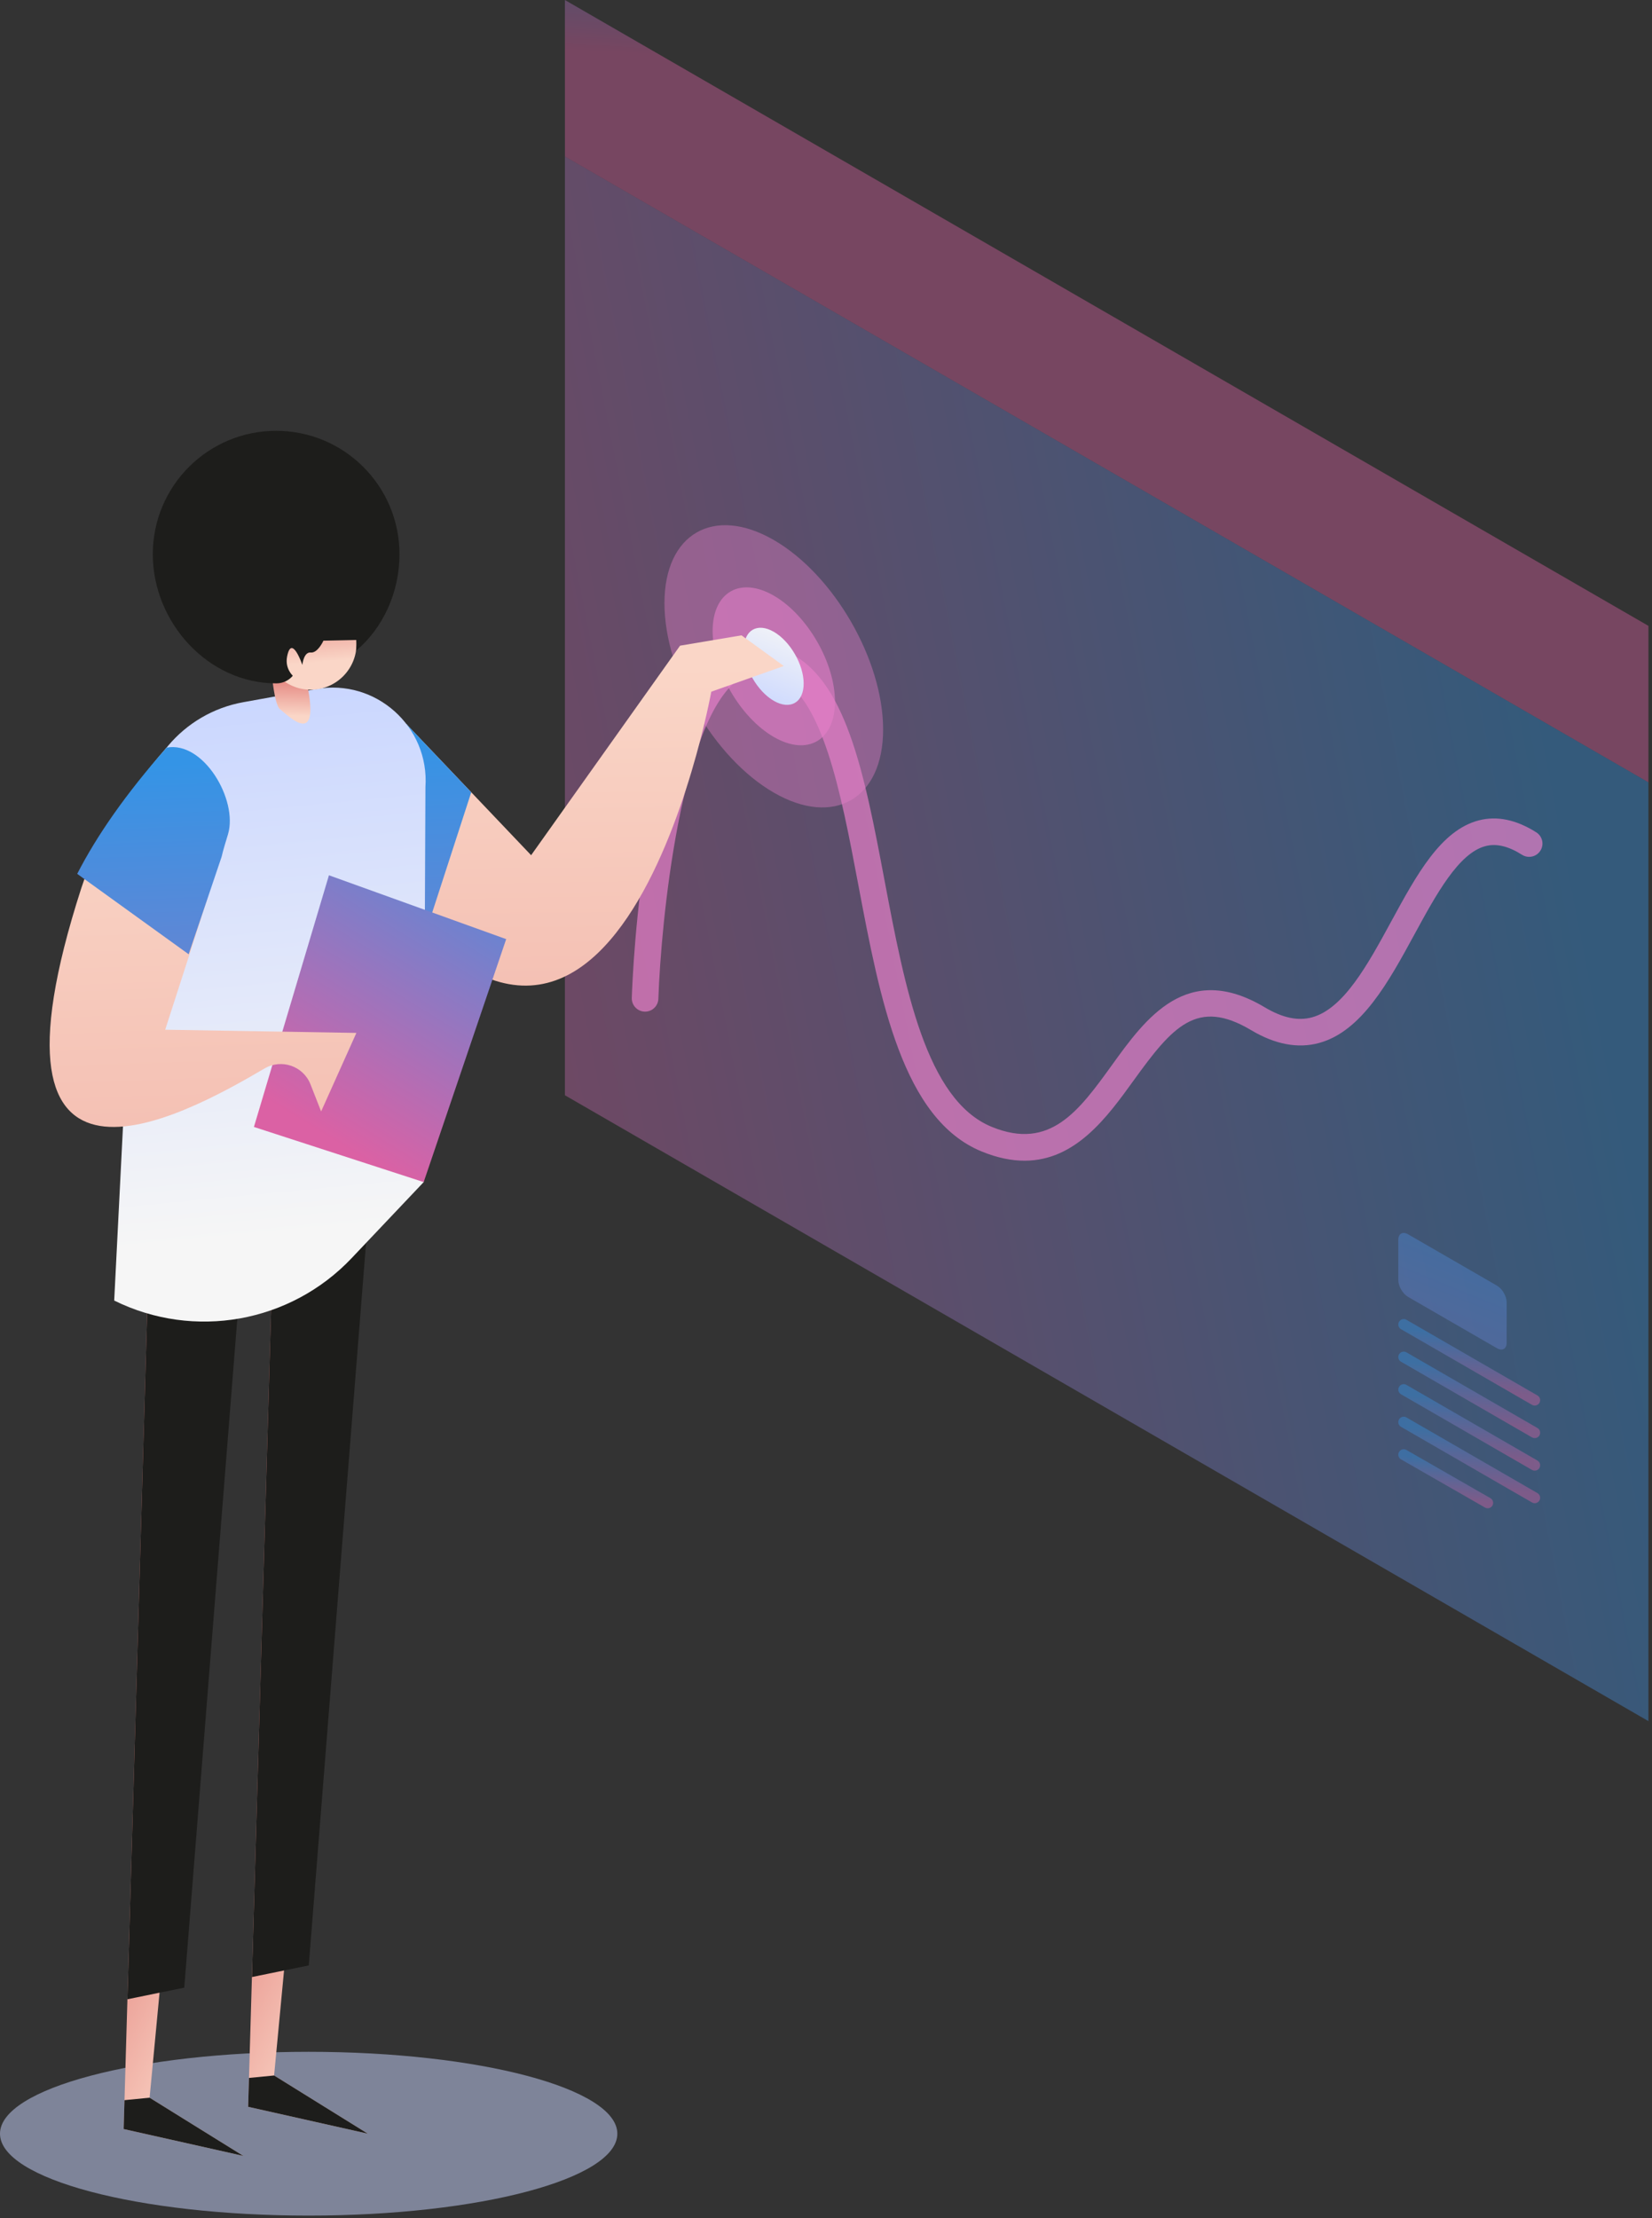 <svg width="304" height="408" viewBox="0 0 304 408" fill="none" xmlns="http://www.w3.org/2000/svg">
<rect x="0" y="0" width="304" height="408" fill="#333333" stroke="none"/>
<path opacity="0.4" d="M303.345 316.58L103.953 201.457L103.957 28.782L303.345 143.898V316.58Z" fill="url(#paint0_linear_48_8498)"/>
<path opacity="0.4" d="M103.953 0L103.957 28.782L303.345 143.898V115.118L103.953 0Z" fill="url(#paint1_linear_48_8498)"/>
<g opacity="0.4">
<path d="M282.421 258.537C282.251 258.537 282.08 258.493 281.923 258.403L257.815 244.485C257.337 244.21 257.174 243.6 257.449 243.122C257.724 242.645 258.334 242.481 258.812 242.756L282.921 256.674C283.398 256.95 283.562 257.56 283.287 258.037C283.101 258.358 282.765 258.537 282.421 258.537Z" fill="url(#paint2_linear_48_8498)"/>
</g>
<g opacity="0.4">
<path d="M282.421 264.523C282.251 264.523 282.08 264.48 281.923 264.39L257.815 250.472C257.337 250.197 257.174 249.587 257.449 249.109C257.724 248.631 258.334 248.468 258.812 248.743L282.921 262.661C283.398 262.937 283.562 263.547 283.287 264.024C283.101 264.344 282.765 264.523 282.421 264.523Z" fill="url(#paint3_linear_48_8498)"/>
</g>
<g opacity="0.4">
<path d="M282.421 270.51C282.251 270.51 282.08 270.466 281.923 270.376L257.815 256.458C257.337 256.183 257.174 255.573 257.449 255.095C257.724 254.618 258.334 254.454 258.812 254.729L282.921 268.647C283.398 268.923 283.562 269.533 283.287 270.01C283.101 270.33 282.765 270.51 282.421 270.51Z" fill="url(#paint4_linear_48_8498)"/>
</g>
<g opacity="0.4">
<path d="M282.421 276.496C282.251 276.496 282.08 276.452 281.923 276.362L257.815 262.444C257.337 262.169 257.174 261.559 257.449 261.081C257.724 260.604 258.334 260.44 258.812 260.715L282.921 274.633C283.398 274.909 283.562 275.519 283.287 275.996C283.101 276.317 282.765 276.496 282.421 276.496Z" fill="url(#paint5_linear_48_8498)"/>
</g>
<g opacity="0.4">
<path d="M273.771 277.427C273.601 277.427 273.43 277.384 273.273 277.293L257.815 268.431C257.337 268.156 257.174 267.546 257.449 267.068C257.724 266.59 258.334 266.427 258.812 266.702L274.271 275.564C274.748 275.84 274.911 276.451 274.636 276.928C274.45 277.248 274.116 277.427 273.771 277.427Z" fill="url(#paint6_linear_48_8498)"/>
</g>
<path opacity="0.4" d="M257.315 228.056C257.315 226.921 258.12 226.457 259.102 227.024L275.471 236.475C276.454 237.042 277.258 238.435 277.258 239.57L277.257 246.956C277.257 248.091 276.453 248.555 275.471 247.988L259.102 238.538C258.12 237.97 257.315 236.578 257.315 235.443V228.056Z" fill="url(#paint7_linear_48_8498)"/>
<g opacity="0.7">
<path d="M188.534 213.494C186.151 213.494 183.538 212.979 180.65 211.798C166.1 205.845 161.948 183.898 157.932 162.675C154.688 145.529 151.334 127.801 142.614 124.27C140.234 123.305 138.221 123.446 136.274 124.71C125.276 131.853 121.629 169.722 121.151 183.712C121.105 185.061 119.977 186.12 118.623 186.073C117.274 186.027 116.216 184.894 116.262 183.545C116.447 178.136 118.502 130.419 133.61 120.608C136.875 118.487 140.623 118.185 144.451 119.735C155.645 124.268 159.091 142.482 162.739 161.766C166.512 181.706 170.413 202.323 182.503 207.27C193.243 211.665 198.536 204.333 204.663 195.846C210.805 187.339 218.447 176.753 232.739 185.279C236.006 187.23 238.854 187.831 241.446 187.122C247.282 185.524 251.721 177.369 256.014 169.482C260.71 160.856 265.145 152.707 272.128 150.895C275.47 150.027 279.028 150.767 282.703 153.094C283.844 153.817 284.184 155.327 283.461 156.469C282.739 157.612 281.228 157.95 280.086 157.227C277.565 155.631 275.364 155.107 273.357 155.631C268.427 156.91 264.301 164.49 260.311 171.821C255.528 180.607 250.582 189.693 242.737 191.84C238.847 192.905 234.64 192.111 230.231 189.481C220.275 183.54 215.757 188.837 208.629 198.71C203.767 205.444 197.954 213.493 188.534 213.494Z" fill="#E57FC8"/>
</g>
<path opacity="0.4" d="M122.274 110.947C122.274 98.17 131.328 92.942 142.393 99.328C153.458 105.714 162.511 121.394 162.511 134.172C162.511 146.95 153.458 152.178 142.393 145.791C131.328 139.403 122.274 123.723 122.274 110.947Z" fill="#E57FC8"/>
<path opacity="0.6" d="M131.137 116.062C131.137 108.913 136.202 105.988 142.393 109.56C148.585 113.134 153.65 121.907 153.65 129.057C153.65 136.207 148.585 139.132 142.393 135.558C136.202 131.985 131.137 123.211 131.137 116.062Z" fill="#E57FC8"/>
<path d="M136.896 119.386C136.896 115.895 139.369 114.466 142.393 116.211C145.416 117.956 147.891 122.24 147.891 125.732C147.891 129.224 145.417 130.652 142.393 128.907C139.37 127.162 136.896 122.877 136.896 119.386Z" fill="url(#paint8_linear_48_8498)"/>
<path opacity="0.5" d="M56.801 407.526C88.171 407.526 113.602 400.782 113.602 392.463C113.602 384.145 88.171 377.401 56.801 377.401C25.431 377.401 0 384.145 0 392.463C0 400.782 25.431 407.526 56.801 407.526Z" fill="url(#paint9_linear_48_8498)"/>
<path d="M67.695 392.464L50.44 381.753L52.27 362.438L65.939 218.532L50.693 213.245L50.265 227.958L46.358 363.65L45.819 382.205L45.665 387.517L67.695 392.464Z" fill="url(#paint10_linear_48_8498)"/>
<path d="M46.357 363.649L52.27 362.437L56.82 361.509L68.575 213.331L50.265 227.956L46.357 363.649Z" fill="#1D1D1B"/>
<path d="M45.819 382.205L45.665 387.517L67.695 392.464L50.44 381.753L45.819 382.205Z" fill="#1D1D1B"/>
<path d="M44.785 396.552L27.53 385.842L29.359 366.525L43.029 222.62L27.783 217.333L27.355 232.046L23.448 367.738L22.909 386.294L22.755 391.605L44.785 396.552Z" fill="url(#paint11_linear_48_8498)"/>
<path d="M23.447 367.737L29.359 366.525L33.91 365.597L45.665 217.42L27.355 232.045L23.447 367.737Z" fill="#1D1D1B"/>
<path d="M22.909 386.293L22.755 391.605L44.785 396.552L27.53 385.842L22.909 386.293Z" fill="#1D1D1B"/>
<path d="M74.788 133.187L97.737 157.303L125.142 118.763L136.449 116.86L144.232 122.501L130.891 127.227C130.891 127.227 112.438 229.18 63.013 153.079L74.788 133.187Z" fill="url(#paint12_linear_48_8498)"/>
<path d="M86.719 145.725L78.167 172.055L56.976 158.764L74.788 133.188L86.719 145.725Z" fill="url(#paint13_linear_48_8498)"/>
<path d="M58.158 126.748L44.783 129.156C33.61 131.167 25.462 140.865 25.406 152.218L21.016 239.216C35.713 246.48 53.429 243.319 64.706 231.42L77.966 217.429L78.289 144.766C79.04 133.639 69.132 124.772 58.158 126.748Z" fill="url(#paint14_linear_48_8498)"/>
<path d="M60.532 160.995L46.727 207.287L77.965 217.428L93.146 172.74L60.532 160.995Z" fill="url(#paint15_linear_48_8498)"/>
<path d="M49.743 120.884C49.743 120.884 50.252 129.559 51.55 130.478C52.849 131.396 59.591 138.598 56.143 124.244C52.695 109.89 49.743 120.884 49.743 120.884Z" fill="url(#paint16_linear_48_8498)"/>
<path d="M57.175 126.865C61.834 126.865 65.611 123.088 65.611 118.429C65.611 113.769 61.834 109.992 57.175 109.992C52.515 109.992 48.738 113.769 48.738 118.429C48.738 123.088 52.515 126.865 57.175 126.865Z" fill="url(#paint17_linear_48_8498)"/>
<path d="M57.14 199.457L59.093 204.435L65.582 189.989L30.399 189.402L38.211 165.195L30.654 137.518C23.127 146.034 17.379 155.875 14.967 163.341C-5.482 226.643 33.201 205.634 48.681 196.529C51.802 194.694 55.819 196.086 57.14 199.457Z" fill="url(#paint18_linear_48_8498)"/>
<path d="M14.21 160.733L34.721 175.523L40.777 157.601C41.101 156.19 41.554 154.815 41.964 153.427C43.82 147.141 37.448 136.237 30.654 137.517C23.128 146.034 17.786 153.748 14.21 160.733Z" fill="url(#paint19_linear_48_8498)"/>
<path d="M73.514 101.942C73.514 108.933 70.492 115.536 65.516 119.7C65.597 118.925 65.611 118.469 65.576 117.718L59.516 117.844C59.516 117.844 58.484 120.155 57.182 120.019C55.862 119.884 55.641 122.304 55.641 122.304C55.641 122.304 53.657 116.504 52.832 120.764C52.403 122.978 53.879 124.286 53.879 124.286C53.879 124.286 52.865 125.695 50.817 125.695C38.275 125.695 28.118 114.467 28.118 101.942C28.118 89.399 38.274 79.243 50.816 79.243C63.341 79.244 73.514 89.4 73.514 101.942Z" fill="#1D1D1B"/>
<defs>
<linearGradient id="paint0_linear_48_8498" x1="257.122" y1="-12.193" x2="39.529" y2="30.42" gradientUnits="userSpaceOnUse">
<stop stop-color="#3494E6"/>
<stop offset="1" stop-color="#DB61A4"/>
</linearGradient>
<linearGradient id="paint1_linear_48_8498" x1="192.798" y1="-14.851" x2="191.26" y2="13.688" gradientUnits="userSpaceOnUse">
<stop stop-color="#3494E6"/>
<stop offset="1" stop-color="#DB61A4"/>
</linearGradient>
<linearGradient id="paint2_linear_48_8498" x1="263.315" y1="244.9" x2="262.463" y2="254.998" gradientUnits="userSpaceOnUse">
<stop stop-color="#3494E6"/>
<stop offset="1" stop-color="#DB61A4"/>
</linearGradient>
<linearGradient id="paint3_linear_48_8498" x1="263.315" y1="250.887" x2="262.463" y2="260.985" gradientUnits="userSpaceOnUse">
<stop stop-color="#3494E6"/>
<stop offset="1" stop-color="#DB61A4"/>
</linearGradient>
<linearGradient id="paint4_linear_48_8498" x1="263.315" y1="256.873" x2="262.463" y2="266.971" gradientUnits="userSpaceOnUse">
<stop stop-color="#3494E6"/>
<stop offset="1" stop-color="#DB61A4"/>
</linearGradient>
<linearGradient id="paint5_linear_48_8498" x1="263.315" y1="262.859" x2="262.463" y2="272.957" gradientUnits="userSpaceOnUse">
<stop stop-color="#3494E6"/>
<stop offset="1" stop-color="#DB61A4"/>
</linearGradient>
<linearGradient id="paint6_linear_48_8498" x1="261.184" y1="267.982" x2="260.559" y2="275.106" gradientUnits="userSpaceOnUse">
<stop stop-color="#3494E6"/>
<stop offset="1" stop-color="#DB61A4"/>
</linearGradient>
<linearGradient id="paint7_linear_48_8498" x1="237.154" y1="203.582" x2="205.562" y2="281.211" gradientUnits="userSpaceOnUse">
<stop stop-color="#3494E6"/>
<stop offset="1" stop-color="#DB61A4"/>
</linearGradient>
<linearGradient id="paint8_linear_48_8498" x1="137.833" y1="111.059" x2="131.027" y2="127.413" gradientUnits="userSpaceOnUse">
<stop stop-color="#F6F6F6"/>
<stop offset="1" stop-color="#C9D6FF"/>
</linearGradient>
<linearGradient id="paint9_linear_48_8498" x1="-66.264" y1="295.497" x2="-66.264" y2="360.764" gradientUnits="userSpaceOnUse">
<stop stop-color="#F6F6F6"/>
<stop offset="1" stop-color="#C9D6FF"/>
</linearGradient>
<linearGradient id="paint10_linear_48_8498" x1="62.364" y1="374.991" x2="33.57" y2="360.28" gradientUnits="userSpaceOnUse">
<stop stop-color="#FAD6C7"/>
<stop offset="1" stop-color="#E4857F"/>
</linearGradient>
<linearGradient id="paint11_linear_48_8498" x1="39.454" y1="379.079" x2="10.66" y2="364.369" gradientUnits="userSpaceOnUse">
<stop stop-color="#FAD6C7"/>
<stop offset="1" stop-color="#E4857F"/>
</linearGradient>
<linearGradient id="paint12_linear_48_8498" x1="-36.01" y1="124.459" x2="-33.191" y2="345.641" gradientUnits="userSpaceOnUse">
<stop stop-color="#FAD6C7"/>
<stop offset="1" stop-color="#E4857F"/>
</linearGradient>
<linearGradient id="paint13_linear_48_8498" x1="19.809" y1="138.173" x2="24.487" y2="273.433" gradientUnits="userSpaceOnUse">
<stop stop-color="#3494E6"/>
<stop offset="1" stop-color="#DB61A4"/>
</linearGradient>
<linearGradient id="paint14_linear_48_8498" x1="75.768" y1="224.955" x2="65.93" y2="123.167" gradientUnits="userSpaceOnUse">
<stop stop-color="#F6F6F6"/>
<stop offset="1" stop-color="#C9D6FF"/>
</linearGradient>
<linearGradient id="paint15_linear_48_8498" x1="61.125" y1="124.295" x2="23.04" y2="186.27" gradientUnits="userSpaceOnUse">
<stop stop-color="#3494E6"/>
<stop offset="1" stop-color="#DB61A4"/>
</linearGradient>
<linearGradient id="paint16_linear_48_8498" x1="55.009" y1="131.692" x2="55.171" y2="124.872" gradientUnits="userSpaceOnUse">
<stop stop-color="#FAD6C7"/>
<stop offset="1" stop-color="#E4857F"/>
</linearGradient>
<linearGradient id="paint17_linear_48_8498" x1="62.538" y1="121.452" x2="61.669" y2="111.318" gradientUnits="userSpaceOnUse">
<stop stop-color="#FAD6C7"/>
<stop offset="1" stop-color="#E4857F"/>
</linearGradient>
<linearGradient id="paint18_linear_48_8498" x1="-61.377" y1="146.07" x2="-53.896" y2="387.811" gradientUnits="userSpaceOnUse">
<stop stop-color="#FAD6C7"/>
<stop offset="1" stop-color="#E4857F"/>
</linearGradient>
<linearGradient id="paint19_linear_48_8498" x1="-20.872" y1="142.38" x2="-15.926" y2="274.961" gradientUnits="userSpaceOnUse">
<stop stop-color="#3494E6"/>
<stop offset="1" stop-color="#DB61A4"/>
</linearGradient>
</defs>
</svg>

